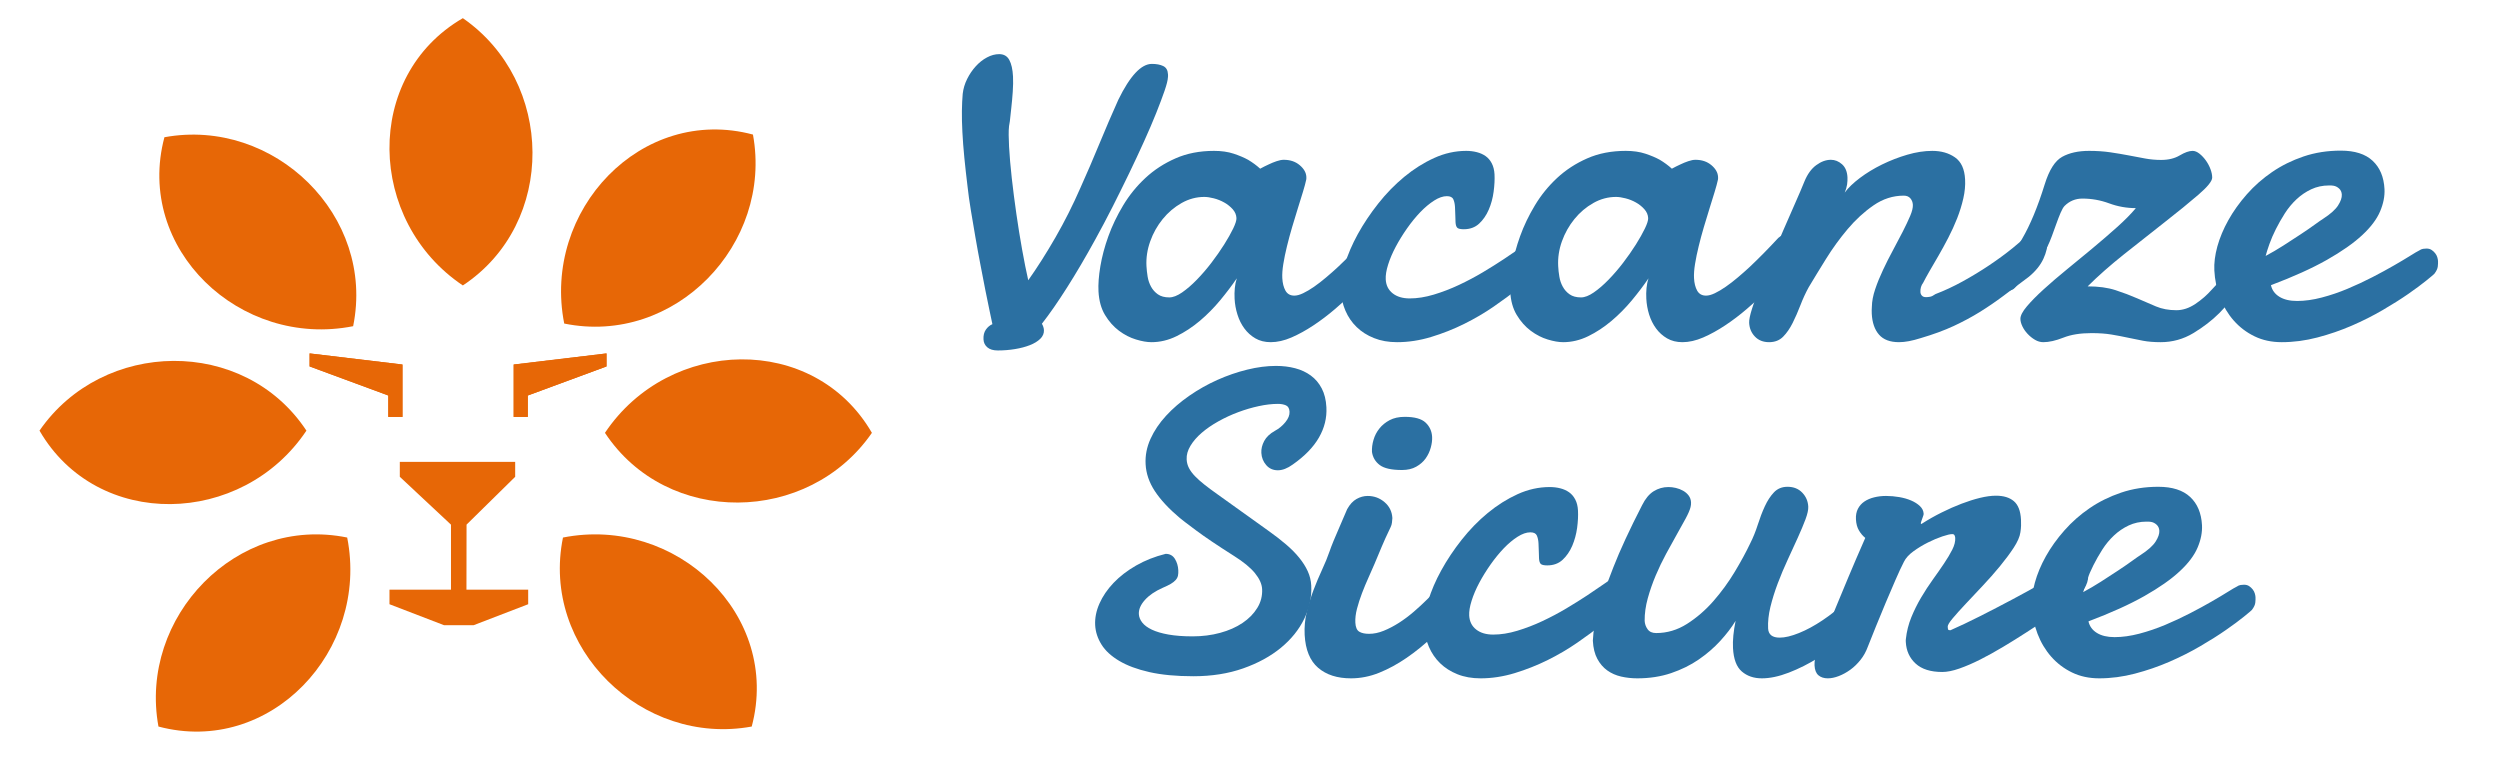 <svg xmlns="http://www.w3.org/2000/svg" xmlns:xlink="http://www.w3.org/1999/xlink" xmlns:serif="http://www.serif.com/" width="100%" height="100%" viewBox="0 0 1169 354" xml:space="preserve" style="fill-rule:evenodd;clip-rule:evenodd;stroke-linejoin:round;stroke-miterlimit:2;">    <g transform="matrix(4.167,0,0,4.167,0,-211.201)">        <path d="M51.939,52.723C62.224,59.837 62.492,75.729 51.939,82.716C41.178,75.501 40.742,59.217 51.939,52.723" style="fill:rgb(231,103,6);"></path>    </g>    <g transform="matrix(4.167,0,0,4.167,0,-135.348)">        <path d="M18.45,47.881C30.744,45.629 42.159,56.675 39.628,69.085C26.927,71.605 15.117,60.397 18.45,47.881" style="fill:rgb(231,103,6);"></path>    </g>    <g transform="matrix(4.167,0,0,4.167,0,52.246)">        <path d="M4.433,35.786C11.537,25.488 27.407,25.217 34.385,35.786C27.182,46.561 10.921,46.994 4.433,35.786" style="fill:rgb(231,103,6);"></path>    </g>    <g transform="matrix(4.167,0,0,4.167,0,241.276)">        <path d="M17.781,23.627C15.531,11.313 26.56,-0.114 38.96,2.418C41.472,15.134 30.278,26.958 17.781,23.627" style="fill:rgb(231,103,6);"></path>    </g>    <g transform="matrix(4.167,0,0,4.167,0,236.863)">        <path d="M84.355,24.686C72.061,26.938 60.648,15.888 63.174,3.478C75.878,0.965 87.685,12.167 84.355,24.686" style="fill:rgb(231,103,6);"></path>    </g>    <g transform="matrix(4.167,0,0,4.167,0,48.944)">        <path d="M97.841,36.826C90.738,47.12 74.863,47.39 67.885,36.826C75.092,26.051 91.355,25.614 97.841,36.826" style="fill:rgb(231,103,6);"></path>    </g>    <g transform="matrix(4.167,0,0,4.167,0,7.056)">        <path d="M34.741,37.964L34.741,39.426L43.574,42.688L43.574,45.092L45.163,45.092L45.163,39.212L34.741,37.964Z" style="fill:rgb(231,103,6);fill-rule:nonzero;"></path>    </g>    <g transform="matrix(4.167,0,0,4.167,0,155.183)">        <path d="M53.142,32.918L59.27,30.562L59.27,28.93L52.343,28.93L52.354,21.629L57.811,16.263L57.811,14.588L44.865,14.588L44.865,16.263L50.607,21.633L50.607,28.93L43.705,28.93L43.705,30.562L49.833,32.918L53.142,32.918Z" style="fill:rgb(231,103,6);fill-rule:nonzero;"></path>    </g>    <g transform="matrix(4.167,0,0,4.167,0,7.06)">        <path d="M68.06,37.964L68.06,39.425L59.226,42.688L59.226,45.091L57.642,45.091L57.642,39.21L68.06,37.964Z" style="fill:rgb(231,103,6);fill-rule:nonzero;"></path>    </g>    <g transform="matrix(4.167,0,0,4.167,0,-142.297)">        <path d="M84.493,49.248C86.746,61.556 75.71,72.987 63.314,70.456C60.804,57.737 71.996,45.914 84.493,49.248" style="fill:rgb(231,103,6);"></path>    </g>    <g transform="matrix(4.167,0,0,4.167,0,7.056)">        <path d="M34.741,37.964L34.741,39.426L43.574,42.688L43.574,45.092L45.163,45.092L45.163,39.212L34.741,37.964Z" style="fill:rgb(231,103,6);fill-rule:nonzero;"></path>    </g>    <g transform="matrix(4.167,0,0,4.167,0,7.06)">        <path d="M68.06,37.964L68.06,39.425L59.226,42.688L59.226,45.091L57.642,45.091L57.642,39.21L68.06,37.964Z" style="fill:rgb(231,103,6);fill-rule:nonzero;"></path>    </g>    <g transform="matrix(4.167,0,0,4.167,0,-163.975)">        <path d="M131.06,48.02C131.046,48.338 130.92,48.846 130.68,49.543C130.44,50.241 130.127,51.072 129.745,52.032C129.361,52.992 128.908,54.051 128.384,55.209C127.86,56.367 127.301,57.565 126.704,58.804C126.106,60.04 125.485,61.295 124.843,62.565C124.199,63.832 123.553,65.055 122.905,66.229C121.823,68.197 120.771,69.99 119.743,71.608C118.717,73.227 117.776,74.583 116.917,75.678C117.054,75.916 117.132,76.156 117.145,76.394C117.163,76.757 117.025,77.083 116.735,77.37C116.439,77.655 116.053,77.892 115.565,78.083C115.078,78.274 114.521,78.42 113.897,78.523C113.273,78.626 112.627,78.678 111.966,78.678C111.462,78.678 111.071,78.564 110.8,78.332C110.527,78.103 110.383,77.805 110.363,77.439C110.34,76.995 110.427,76.631 110.627,76.344C110.824,76.059 111.069,75.853 111.362,75.727C111.297,75.393 111.193,74.893 111.046,74.226C110.902,73.56 110.744,72.79 110.573,71.917C110.4,71.044 110.218,70.102 110.025,69.085C109.827,68.069 109.641,67.046 109.463,66.016C109.281,64.984 109.11,63.971 108.95,62.98C108.786,61.988 108.662,61.088 108.573,60.278C108.433,59.136 108.313,58.057 108.213,57.043C108.113,56.026 108.04,55.066 107.994,54.161C107.949,53.304 107.931,52.514 107.94,51.794C107.951,51.072 107.98,50.432 108.031,49.878C108.096,49.306 108.258,48.754 108.524,48.222C108.786,47.692 109.11,47.214 109.49,46.795C109.87,46.375 110.289,46.041 110.751,45.796C111.211,45.549 111.67,45.426 112.125,45.426C112.645,45.426 113.025,45.644 113.26,46.081C113.495,46.517 113.633,47.131 113.675,47.926C113.7,48.433 113.691,49.009 113.646,49.651C113.602,50.293 113.546,50.901 113.482,51.471C113.418,52.075 113.367,52.566 113.322,52.947L113.231,53.495C113.198,53.78 113.184,54.119 113.189,54.507C113.193,54.895 113.209,55.335 113.233,55.829C113.289,56.843 113.389,58.009 113.535,59.327C113.682,60.644 113.857,61.988 114.053,63.361C114.25,64.734 114.466,66.07 114.699,67.371C114.934,68.672 115.16,69.815 115.385,70.8C116.399,69.37 117.418,67.764 118.446,65.98C119.472,64.194 120.409,62.333 121.253,60.397C121.974,58.795 122.68,57.152 123.373,55.472C124.066,53.789 124.774,52.146 125.493,50.544C126.803,47.863 128.06,46.521 129.257,46.521C129.761,46.521 130.185,46.599 130.522,46.759C130.862,46.918 131.044,47.228 131.066,47.688C131.075,47.829 131.073,47.941 131.06,48.02Z" style="fill:rgb(43,112,162);fill-rule:nonzero;"></path>    </g>    <g transform="matrix(4.167,0,0,4.167,0,-122.613)">        <path d="M135.138,51.523C134.248,51.523 133.402,51.751 132.592,52.207C131.786,52.665 131.077,53.264 130.473,54.007C129.87,54.749 129.401,55.582 129.073,56.504C128.742,57.426 128.602,58.355 128.651,59.286C128.671,59.668 128.715,60.063 128.782,60.471C128.85,60.882 128.979,61.256 129.168,61.6C129.354,61.941 129.612,62.228 129.934,62.455C130.26,62.684 130.687,62.798 131.215,62.798C131.63,62.798 132.108,62.612 132.647,62.242C133.184,61.871 133.737,61.396 134.301,60.814C134.867,60.233 135.416,59.596 135.946,58.903C136.477,58.207 136.952,57.527 137.372,56.861C137.791,56.194 138.129,55.595 138.386,55.061C138.64,54.529 138.762,54.139 138.748,53.892C138.731,53.531 138.591,53.201 138.331,52.907C138.069,52.613 137.751,52.36 137.383,52.151C137.012,51.942 136.619,51.785 136.211,51.68C135.798,51.574 135.44,51.523 135.138,51.523ZM155.174,58.887C154.852,59.21 154.421,59.659 153.884,60.229C153.346,60.801 152.731,61.418 152.039,62.084C151.344,62.751 150.604,63.422 149.818,64.097C149.028,64.773 148.22,65.385 147.387,65.937C146.557,66.489 145.733,66.943 144.921,67.295C144.106,67.647 143.333,67.822 142.594,67.822C141.932,67.822 141.357,67.678 140.869,67.393C140.382,67.109 139.972,66.738 139.636,66.281C139.299,65.825 139.041,65.304 138.862,64.726C138.677,64.144 138.571,63.55 138.54,62.942C138.52,62.542 138.526,62.147 138.564,61.757C138.6,61.367 138.675,61.001 138.788,60.657C138.244,61.456 137.62,62.28 136.919,63.126C136.217,63.974 135.451,64.744 134.63,65.439C133.804,66.132 132.936,66.705 132.023,67.151C131.111,67.598 130.174,67.822 129.208,67.822C128.717,67.822 128.14,67.723 127.478,67.521C126.812,67.322 126.177,66.994 125.567,66.539C124.958,66.081 124.434,65.491 123.999,64.768C123.564,64.046 123.322,63.159 123.267,62.114C123.227,61.333 123.295,60.399 123.475,59.315C123.657,58.232 123.955,57.103 124.377,55.932C124.799,54.763 125.354,53.607 126.04,52.465C126.728,51.323 127.558,50.3 128.533,49.395C129.505,48.491 130.629,47.76 131.906,47.199C133.182,46.635 134.623,46.355 136.231,46.355C137.061,46.355 137.796,46.46 138.431,46.669C139.066,46.88 139.605,47.107 140.054,47.356C140.562,47.659 141.013,47.993 141.41,48.354C141.723,48.184 142.045,48.02 142.378,47.87C142.656,47.735 142.947,47.616 143.253,47.513C143.56,47.407 143.826,47.356 144.052,47.356C144.77,47.356 145.367,47.555 145.842,47.955C146.317,48.354 146.568,48.792 146.592,49.267C146.599,49.4 146.595,49.505 146.579,49.582C146.504,49.943 146.379,50.401 146.211,50.953C146.042,51.502 145.851,52.117 145.64,52.793C145.431,53.468 145.216,54.173 144.998,54.904C144.781,55.638 144.588,56.356 144.417,57.06C144.243,57.765 144.108,58.425 144.008,59.044C143.908,59.663 143.87,60.191 143.893,60.628C143.924,61.2 144.041,61.671 144.25,62.042C144.459,62.412 144.79,62.598 145.243,62.598C145.527,62.598 145.858,62.509 146.235,62.327C146.615,62.147 147.023,61.903 147.461,61.6C147.898,61.295 148.349,60.947 148.81,60.556C149.272,60.168 149.719,59.773 150.151,59.371C151.162,58.42 152.23,57.336 153.357,56.118C153.648,55.871 153.933,55.748 154.219,55.748C154.594,55.748 154.923,55.932 155.198,56.304C155.471,56.674 155.62,57.09 155.642,57.545C155.671,58.079 155.516,58.526 155.174,58.887Z" style="fill:rgb(43,112,162);fill-rule:nonzero;"></path>    </g>    <g transform="matrix(4.167,0,0,4.167,0,-122.613)">        <path d="M167.707,48.982C167.736,49.573 167.705,50.224 167.607,50.937C167.514,51.651 167.332,52.321 167.061,52.95C166.792,53.578 166.43,54.101 165.98,54.52C165.531,54.938 164.954,55.149 164.254,55.149C163.875,55.149 163.633,55.09 163.522,54.976C163.413,54.861 163.351,54.662 163.333,54.377C163.324,54.206 163.317,53.953 163.309,53.621C163.302,53.288 163.289,52.97 163.273,52.665C163.255,52.321 163.193,52.032 163.087,51.794C162.98,51.556 162.736,51.437 162.361,51.437C161.925,51.437 161.446,51.603 160.924,51.936C160.402,52.27 159.887,52.703 159.374,53.235C158.864,53.769 158.371,54.372 157.896,55.048C157.423,55.723 156.999,56.407 156.628,57.103C156.257,57.799 155.971,58.47 155.769,59.116C155.564,59.762 155.476,60.314 155.5,60.772C155.533,61.438 155.795,61.961 156.277,62.34C156.759,62.722 157.398,62.912 158.193,62.912C159.044,62.912 159.943,62.769 160.893,62.484C161.843,62.199 162.782,61.838 163.715,61.4C164.647,60.963 165.544,60.487 166.406,59.973C167.267,59.459 168.051,58.968 168.753,58.501C169.459,58.036 170.047,57.637 170.522,57.303C170.995,56.971 171.306,56.767 171.452,56.69C171.748,56.538 172.025,56.461 172.292,56.461C172.518,56.461 172.716,56.513 172.882,56.618C173.047,56.722 173.182,56.847 173.284,56.989C173.386,57.132 173.46,57.285 173.506,57.446C173.553,57.608 173.577,57.745 173.584,57.859C173.593,58.032 173.584,58.236 173.559,58.474C173.533,58.712 173.406,58.983 173.178,59.286C173.087,59.401 172.796,59.69 172.301,60.157C171.805,60.624 171.162,61.171 170.371,61.8C169.583,62.428 168.67,63.099 167.64,63.812C166.608,64.526 165.498,65.176 164.31,65.767C163.122,66.357 161.885,66.846 160.6,67.236C159.317,67.627 158.042,67.822 156.774,67.822C155.811,67.822 154.947,67.67 154.186,67.364C153.422,67.061 152.771,66.646 152.234,66.124C151.695,65.601 151.275,64.986 150.975,64.283C150.673,63.579 150.502,62.836 150.462,62.055C150.418,61.2 150.564,60.215 150.904,59.103C151.242,57.987 151.732,56.852 152.369,55.689C153.011,54.529 153.773,53.387 154.661,52.265C155.547,51.141 156.521,50.143 157.58,49.267C158.642,48.392 159.758,47.688 160.931,47.156C162.103,46.622 163.304,46.355 164.534,46.355C164.949,46.355 165.345,46.404 165.718,46.499C166.093,46.593 166.421,46.741 166.706,46.941C166.99,47.14 167.223,47.412 167.4,47.755C167.578,48.096 167.68,48.507 167.707,48.982Z" style="fill:rgb(43,112,162);fill-rule:nonzero;"></path>    </g>    <g transform="matrix(4.167,0,0,4.167,0,-122.613)">        <path d="M181.339,51.523C180.449,51.523 179.598,51.751 178.793,52.207C177.982,52.665 177.278,53.264 176.674,54.007C176.071,54.749 175.602,55.582 175.271,56.504C174.943,57.426 174.803,58.355 174.852,59.286C174.869,59.668 174.914,60.063 174.983,60.471C175.051,60.882 175.178,61.256 175.369,61.6C175.555,61.941 175.811,62.228 176.135,62.455C176.459,62.684 176.885,62.798 177.414,62.798C177.831,62.798 178.309,62.612 178.846,62.242C179.385,61.871 179.936,61.396 180.502,60.814C181.068,60.233 181.617,59.596 182.147,58.903C182.678,58.207 183.153,57.527 183.573,56.861C183.99,56.194 184.328,55.595 184.585,55.061C184.84,54.529 184.96,54.139 184.949,53.892C184.929,53.531 184.789,53.201 184.527,52.907C184.268,52.613 183.952,52.36 183.584,52.151C183.213,51.942 182.82,51.785 182.409,51.68C181.999,51.574 181.639,51.523 181.339,51.523ZM201.375,58.887C201.053,59.21 200.622,59.659 200.082,60.229C199.545,60.801 198.93,61.418 198.237,62.084C197.542,62.751 196.803,63.422 196.017,64.097C195.229,64.773 194.421,65.385 193.588,65.937C192.758,66.489 191.934,66.943 191.122,67.295C190.307,67.647 189.532,67.822 188.792,67.822C188.133,67.822 187.558,67.678 187.07,67.393C186.581,67.109 186.17,66.738 185.835,66.281C185.5,65.825 185.242,65.304 185.058,64.726C184.878,64.144 184.772,63.55 184.741,62.942C184.718,62.542 184.727,62.147 184.763,61.757C184.8,61.367 184.874,61.001 184.989,60.657C184.445,61.456 183.821,62.28 183.12,63.126C182.416,63.974 181.652,64.744 180.828,65.439C180.005,66.132 179.137,66.705 178.224,67.151C177.309,67.598 176.37,67.822 175.409,67.822C174.916,67.822 174.339,67.723 173.675,67.521C173.013,67.322 172.376,66.994 171.768,66.539C171.157,66.081 170.635,65.491 170.2,64.768C169.765,64.046 169.521,63.159 169.468,62.114C169.428,61.333 169.496,60.399 169.676,59.315C169.854,58.232 170.156,57.103 170.578,55.932C170.999,54.763 171.552,53.607 172.241,52.465C172.927,51.323 173.759,50.3 174.732,49.395C175.706,48.491 176.83,47.76 178.106,47.199C179.381,46.635 180.824,46.355 182.431,46.355C183.262,46.355 183.995,46.46 184.63,46.669C185.265,46.88 185.806,47.107 186.255,47.356C186.761,47.659 187.212,47.993 187.609,48.354C187.924,48.184 188.244,48.02 188.577,47.87C188.852,47.735 189.145,47.616 189.452,47.513C189.758,47.407 190.027,47.356 190.253,47.356C190.971,47.356 191.566,47.555 192.041,47.955C192.516,48.354 192.767,48.792 192.791,49.267C192.798,49.4 192.796,49.505 192.78,49.582C192.702,49.943 192.58,50.401 192.411,50.953C192.243,51.502 192.05,52.117 191.841,52.793C191.628,53.468 191.415,54.173 191.199,54.904C190.982,55.638 190.788,56.356 190.618,57.06C190.444,57.765 190.309,58.425 190.209,59.044C190.109,59.663 190.071,60.191 190.094,60.628C190.122,61.2 190.242,61.671 190.449,62.042C190.66,62.412 190.988,62.598 191.443,62.598C191.728,62.598 192.056,62.509 192.436,62.327C192.816,62.147 193.222,61.903 193.659,61.6C194.099,61.295 194.547,60.947 195.011,60.556C195.473,60.168 195.917,59.773 196.352,59.371C197.36,58.42 198.431,57.336 199.556,56.118C199.847,55.871 200.133,55.748 200.418,55.748C200.795,55.748 201.121,55.932 201.395,56.304C201.672,56.674 201.819,57.09 201.843,57.545C201.872,58.079 201.714,58.526 201.375,58.887Z" style="fill:rgb(43,112,162);fill-rule:nonzero;"></path>    </g>    <g transform="matrix(4.167,0,0,4.167,0,-122.613)">        <path d="M202.487,49.781C202.824,48.962 203.266,48.354 203.812,47.955C204.359,47.555 204.905,47.356 205.453,47.356C205.908,47.356 206.321,47.522 206.699,47.854C207.076,48.188 207.28,48.677 207.314,49.324C207.327,49.573 207.311,49.837 207.272,50.125C207.229,50.41 207.141,50.715 207.007,51.038C207.394,50.504 207.962,49.956 208.708,49.395C209.454,48.834 210.284,48.33 211.195,47.883C212.109,47.437 213.055,47.069 214.032,46.784C215.009,46.499 215.942,46.355 216.832,46.355C217.833,46.355 218.681,46.597 219.378,47.084C220.076,47.569 220.453,48.392 220.513,49.552C220.551,50.237 220.482,50.953 220.313,51.693C220.144,52.436 219.914,53.178 219.623,53.921C219.33,54.662 218.999,55.391 218.628,56.105C218.259,56.818 217.893,57.489 217.529,58.117C217.163,58.746 216.832,59.32 216.525,59.843C216.224,60.368 215.986,60.801 215.815,61.142C215.584,61.447 215.48,61.8 215.5,62.199C215.509,62.351 215.562,62.484 215.664,62.598C215.764,62.713 215.917,62.769 216.126,62.769C216.259,62.769 216.408,62.755 216.577,62.726C216.748,62.697 216.95,62.598 217.185,62.428C218.186,62.046 219.208,61.571 220.244,61.001C221.283,60.428 222.278,59.825 223.226,59.188C224.179,58.55 225.049,57.911 225.837,57.274C226.628,56.636 227.283,56.062 227.804,55.548C227.946,55.413 228.093,55.319 228.244,55.261C228.39,55.205 228.53,55.176 228.661,55.176C228.985,55.176 229.243,55.299 229.434,55.548C229.625,55.795 229.731,56.109 229.751,56.49C229.785,57.078 229.632,57.736 229.303,58.458C228.97,59.183 228.424,59.859 227.664,60.487C226.628,61.265 225.675,61.979 224.809,62.628C223.948,63.274 223.062,63.877 222.156,64.44C221.248,65.001 220.273,65.524 219.23,66.009C218.186,66.494 216.958,66.947 215.542,67.364C215.058,67.517 214.616,67.631 214.214,67.708C213.81,67.784 213.442,67.822 213.1,67.822C212.096,67.822 211.35,67.542 210.857,66.98C210.364,66.42 210.091,65.634 210.04,64.624C210.033,64.492 210.031,64.364 210.033,64.238C210.036,64.115 210.042,63.978 210.053,63.826C210.062,63.236 210.184,62.589 210.422,61.885C210.657,61.18 210.953,60.458 211.303,59.715C211.65,58.972 212.023,58.236 212.42,57.502C212.815,56.771 213.182,56.075 213.517,55.418C213.85,54.763 214.128,54.177 214.347,53.663C214.567,53.149 214.667,52.732 214.652,52.407C214.636,52.122 214.543,51.879 214.372,51.68C214.201,51.48 213.952,51.379 213.633,51.379C212.422,51.379 211.295,51.74 210.244,52.465C209.194,53.188 208.224,54.078 207.334,55.133C206.443,56.19 205.631,57.307 204.9,58.487C204.165,59.668 203.522,60.725 202.964,61.656C202.62,62.284 202.309,62.955 202.036,63.669C201.761,64.382 201.47,65.049 201.161,65.668C200.851,66.285 200.498,66.799 200.091,67.21C199.687,67.618 199.163,67.822 198.522,67.822C197.86,67.822 197.329,67.613 196.93,67.194C196.528,66.777 196.312,66.263 196.281,65.652C196.266,65.329 196.37,64.806 196.599,64.081C196.823,63.359 197.123,62.522 197.487,61.571C197.853,60.619 198.268,59.596 198.73,58.501C199.194,57.408 199.658,56.322 200.122,55.247C200.586,54.173 201.03,53.158 201.452,52.207C201.874,51.256 202.22,50.448 202.487,49.781Z" style="fill:rgb(43,112,162);fill-rule:nonzero;"></path>    </g>    <g transform="matrix(4.167,0,0,4.167,0,-122.726)">        <path d="M261.854,50.293C261.759,50.275 261.674,50.264 261.599,50.264L261.341,50.264C260.624,50.264 259.96,50.408 259.352,50.693C258.744,50.98 258.191,51.355 257.696,51.821C257.198,52.288 256.763,52.815 256.386,53.405C256.013,53.996 255.678,54.581 255.387,55.16C255.096,55.741 254.854,56.298 254.665,56.83C254.476,57.364 254.332,57.81 254.239,58.171C254.883,57.83 255.549,57.44 256.235,57.002C256.919,56.565 257.565,56.145 258.166,55.746C258.773,55.346 259.297,54.985 259.741,54.662C260.189,54.337 260.504,54.119 260.686,54.005C261.51,53.473 262.07,52.972 262.367,52.506C262.665,52.039 262.804,51.635 262.787,51.292C262.771,51.007 262.669,50.778 262.48,50.607C262.292,50.437 262.085,50.331 261.854,50.293ZM262.671,46.355C264.241,46.355 265.433,46.734 266.246,47.495C267.063,48.258 267.505,49.312 267.576,50.666C267.616,51.465 267.454,52.301 267.081,53.177C266.71,54.052 266.039,54.942 265.065,55.847C264.09,56.749 262.773,57.673 261.11,58.616C259.45,59.556 257.356,60.503 254.834,61.454C254.958,62.006 255.273,62.439 255.782,62.753C256.29,63.067 256.95,63.225 257.765,63.225C258.633,63.225 259.556,63.097 260.538,62.839C261.517,62.583 262.48,62.255 263.435,61.854C264.388,61.454 265.316,61.021 266.217,60.557C267.121,60.09 267.933,59.648 268.659,59.228C269.383,58.811 269.989,58.447 270.473,58.145C270.959,57.839 271.286,57.649 271.45,57.572C271.614,57.458 271.768,57.393 271.91,57.373C272.05,57.355 272.176,57.343 272.289,57.343C272.518,57.343 272.709,57.397 272.864,57.501C273.022,57.606 273.155,57.729 273.266,57.873C273.377,58.014 273.459,58.167 273.504,58.328C273.55,58.49 273.577,58.629 273.582,58.744C273.59,58.914 273.584,59.118 273.557,59.356C273.533,59.594 273.404,59.866 273.175,60.171C273.084,60.265 272.78,60.523 272.263,60.94C271.745,61.36 271.077,61.854 270.258,62.426C269.436,62.996 268.479,63.602 267.387,64.239C266.295,64.876 265.136,65.462 263.906,65.994C262.676,66.528 261.388,66.97 260.047,67.322C258.704,67.674 257.372,67.849 256.048,67.849C254.914,67.849 253.895,67.632 252.993,67.192C252.09,66.754 251.313,66.164 250.66,65.423C250.007,64.681 249.494,63.824 249.123,62.854C248.75,61.883 248.537,60.864 248.482,59.8C248.44,58.981 248.553,58.082 248.821,57.101C249.095,56.123 249.505,55.138 250.06,54.148C250.613,53.159 251.304,52.191 252.134,51.249C252.964,50.309 253.91,49.476 254.969,48.752C256.028,48.029 257.203,47.448 258.493,47.01C259.783,46.573 261.177,46.355 262.671,46.355Z" style="fill:rgb(43,112,162);fill-rule:nonzero;"></path>    </g>    <g transform="matrix(4.167,0,0,4.167,0,134.165)">        <path d="M130.805,29.953C131.262,29.953 131.604,30.139 131.838,30.512C132.071,30.885 132.197,31.31 132.222,31.786C132.235,32.024 132.222,32.23 132.184,32.404C132.146,32.579 132.06,32.742 131.926,32.892C131.793,33.043 131.609,33.186 131.382,33.321C131.151,33.456 130.852,33.602 130.481,33.761C129.619,34.142 128.947,34.598 128.474,35.13C127.996,35.661 127.77,36.189 127.797,36.713C127.814,37.046 127.943,37.363 128.179,37.665C128.414,37.966 128.776,38.232 129.26,38.462C129.746,38.692 130.365,38.875 131.12,39.009C131.877,39.144 132.783,39.212 133.838,39.212C134.926,39.212 135.954,39.081 136.917,38.819C137.881,38.557 138.716,38.188 139.426,37.712C140.135,37.236 140.687,36.673 141.087,36.022C141.487,35.372 141.667,34.665 141.629,33.904C141.598,33.333 141.329,32.738 140.825,32.119C140.319,31.5 139.537,30.857 138.478,30.191C136.602,29.001 135.177,28.041 134.202,27.311C133.225,26.581 132.621,26.121 132.393,25.93C131.154,24.883 130.219,23.875 129.586,22.907C128.951,21.939 128.607,20.932 128.554,19.884C128.503,18.916 128.687,17.973 129.104,17.052C129.52,16.132 130.104,15.267 130.85,14.458C131.593,13.648 132.466,12.899 133.463,12.208C134.46,11.518 135.508,10.927 136.609,10.435C137.71,9.943 138.827,9.558 139.957,9.281C141.085,9.003 142.162,8.864 143.185,8.864C143.958,8.864 144.675,8.951 145.337,9.126C146.003,9.3 146.589,9.574 147.097,9.947C147.606,10.32 148.01,10.8 148.318,11.387C148.625,11.974 148.8,12.68 148.842,13.506C148.904,14.696 148.625,15.83 148.001,16.909C147.379,17.988 146.4,18.996 145.061,19.932C144.468,20.361 143.913,20.575 143.394,20.575C142.857,20.575 142.421,20.38 142.086,19.991C141.751,19.603 141.569,19.147 141.542,18.623C141.518,18.179 141.627,17.734 141.862,17.29C142.099,16.846 142.499,16.465 143.067,16.147C143.512,15.909 143.902,15.588 144.233,15.184C144.568,14.779 144.726,14.386 144.706,14.005C144.686,13.641 144.553,13.402 144.304,13.291C144.051,13.18 143.754,13.125 143.407,13.125C142.746,13.125 142.026,13.208 141.256,13.375C140.485,13.541 139.715,13.767 138.951,14.053C138.183,14.338 137.446,14.68 136.733,15.077C136.02,15.473 135.397,15.902 134.861,16.362C134.324,16.822 133.9,17.31 133.589,17.826C133.276,18.341 133.134,18.853 133.161,19.361C133.179,19.71 133.265,20.035 133.425,20.337C133.583,20.638 133.807,20.94 134.098,21.241C134.389,21.543 134.742,21.856 135.152,22.181C135.565,22.507 136.038,22.86 136.578,23.241L142.326,27.358C143.063,27.882 143.727,28.394 144.311,28.894C144.897,29.394 145.392,29.893 145.794,30.393C146.2,30.893 146.518,31.397 146.749,31.905C146.982,32.412 147.113,32.952 147.142,33.523C147.208,34.792 146.944,36.034 146.353,37.248C145.763,38.462 144.89,39.545 143.734,40.497C142.575,41.449 141.167,42.219 139.502,42.806C137.839,43.393 135.972,43.687 133.907,43.687C131.984,43.687 130.341,43.532 128.976,43.222C127.612,42.913 126.482,42.493 125.588,41.961C124.695,41.429 124.029,40.818 123.603,40.128C123.172,39.438 122.934,38.712 122.894,37.95C122.854,37.157 123.012,36.352 123.374,35.534C123.734,34.717 124.26,33.944 124.955,33.214C125.65,32.484 126.496,31.833 127.49,31.262C128.487,30.691 129.591,30.254 130.805,29.953Z" style="fill:rgb(43,112,162);fill-rule:nonzero;"></path>    </g>    <g transform="matrix(4.167,0,0,4.167,0,158.967)">        <path d="M153.956,12.566C153.933,12.128 153.991,11.676 154.129,11.21C154.264,10.743 154.482,10.32 154.786,9.94C155.086,9.559 155.472,9.245 155.94,8.997C156.411,8.75 156.975,8.627 157.637,8.627C158.733,8.627 159.513,8.84 159.968,9.269C160.425,9.697 160.672,10.235 160.705,10.881C160.723,11.243 160.674,11.643 160.554,12.08C160.434,12.518 160.243,12.922 159.979,13.294C159.715,13.665 159.362,13.974 158.92,14.221C158.48,14.469 157.95,14.593 157.326,14.593C156.151,14.593 155.321,14.407 154.828,14.036C154.335,13.665 154.044,13.175 153.956,12.566ZM151.171,18.989C151.467,18.456 151.813,18.075 152.219,17.847C152.623,17.618 153.043,17.504 153.476,17.504C154.195,17.504 154.828,17.737 155.372,18.203C155.916,18.67 156.205,19.265 156.245,19.988C156.233,20.159 156.218,20.33 156.198,20.501C156.18,20.673 156.127,20.844 156.043,21.015C155.803,21.51 155.607,21.929 155.454,22.271C155.303,22.614 155.166,22.933 155.037,23.228C154.91,23.522 154.788,23.813 154.673,24.098C154.553,24.384 154.411,24.726 154.242,25.126C154.04,25.602 153.811,26.12 153.558,26.682C153.303,27.243 153.065,27.819 152.839,28.409C152.614,28.999 152.428,29.579 152.277,30.15C152.128,30.721 152.066,31.244 152.091,31.72C152.117,32.234 152.261,32.572 152.526,32.733C152.79,32.895 153.158,32.976 153.631,32.976C154.16,32.976 154.708,32.862 155.272,32.634C155.836,32.405 156.402,32.11 156.971,31.749C157.537,31.387 158.092,30.973 158.636,30.507C159.178,30.04 159.688,29.57 160.166,29.094C160.641,28.618 161.078,28.161 161.482,27.723C161.884,27.286 162.217,26.896 162.486,26.553C162.845,26.192 163.212,26.011 163.591,26.011C163.931,26.011 164.217,26.163 164.453,26.468C164.684,26.772 164.812,27.162 164.837,27.638C164.861,28.076 164.777,28.542 164.586,29.037C164.393,29.531 164.064,29.998 163.594,30.435C162.681,31.425 161.749,32.372 160.794,33.276C159.837,34.18 158.853,34.979 157.839,35.673C156.829,36.368 155.803,36.925 154.766,37.343C153.729,37.762 152.67,37.971 151.593,37.971C150.061,37.971 148.836,37.577 147.914,36.787C146.997,35.997 146.493,34.765 146.402,33.09C146.358,32.215 146.438,31.358 146.64,30.521C146.842,29.684 147.093,28.87 147.39,28.08C147.69,27.291 148.01,26.529 148.349,25.797C148.691,25.064 148.976,24.365 149.206,23.699C149.286,23.451 149.433,23.071 149.642,22.557C149.853,22.043 150.075,21.52 150.312,20.987C150.581,20.359 150.869,19.693 151.171,18.989Z" style="fill:rgb(43,112,162);fill-rule:nonzero;"></path>    </g>    <g transform="matrix(4.167,0,0,4.167,0,191.794)">        <path d="M177.073,11.253C177.104,11.843 177.073,12.494 176.977,13.208C176.879,13.922 176.697,14.592 176.429,15.221C176.158,15.849 175.798,16.372 175.348,16.791C174.897,17.209 174.322,17.419 173.62,17.419C173.245,17.419 172.999,17.361 172.89,17.248C172.781,17.133 172.719,16.933 172.703,16.648C172.694,16.477 172.685,16.224 172.679,15.891C172.67,15.559 172.659,15.24 172.643,14.935C172.626,14.592 172.561,14.302 172.455,14.065C172.348,13.827 172.106,13.708 171.726,13.708C171.291,13.708 170.814,13.874 170.292,14.207C169.77,14.54 169.253,14.973 168.742,15.506C168.234,16.039 167.741,16.643 167.264,17.319C166.789,17.994 166.364,18.68 165.994,19.374C165.625,20.069 165.339,20.739 165.137,21.386C164.932,22.034 164.844,22.585 164.866,23.042C164.901,23.708 165.161,24.232 165.645,24.612C166.127,24.993 166.766,25.183 167.559,25.183C168.411,25.183 169.313,25.041 170.259,24.755C171.209,24.47 172.15,24.108 173.081,23.67C174.013,23.233 174.912,22.757 175.772,22.243C176.635,21.729 177.417,21.239 178.123,20.773C178.824,20.307 179.415,19.907 179.888,19.574C180.363,19.241 180.672,19.036 180.82,18.96C181.116,18.808 181.395,18.732 181.66,18.732C181.888,18.732 182.084,18.784 182.248,18.889C182.417,18.994 182.55,19.117 182.652,19.26C182.752,19.402 182.828,19.555 182.872,19.717C182.921,19.879 182.947,20.016 182.952,20.13C182.961,20.302 182.954,20.506 182.927,20.744C182.901,20.982 182.774,21.253 182.546,21.558C182.457,21.672 182.164,21.962 181.666,22.428C181.171,22.895 180.53,23.442 179.741,24.07C178.949,24.698 178.041,25.369 177.008,26.082C175.978,26.796 174.868,27.448 173.68,28.038C172.488,28.628 171.253,29.118 169.97,29.508C168.685,29.898 167.408,30.093 166.142,30.093C165.179,30.093 164.313,29.941 163.551,29.636C162.79,29.332 162.137,28.918 161.6,28.395C161.063,27.871 160.645,27.257 160.343,26.553C160.039,25.849 159.87,25.107 159.83,24.327C159.786,23.47 159.932,22.485 160.272,21.372C160.612,20.259 161.098,19.122 161.74,17.961C162.379,16.8 163.141,15.658 164.029,14.535C164.915,13.413 165.887,12.414 166.948,11.538C168.01,10.663 169.126,9.959 170.299,9.426C171.471,8.893 172.672,8.627 173.902,8.627C174.317,8.627 174.71,8.674 175.086,8.769C175.461,8.864 175.787,9.012 176.074,9.212C176.358,9.412 176.589,9.683 176.768,10.025C176.948,10.368 177.048,10.777 177.073,11.253Z" style="fill:rgb(43,112,162);fill-rule:nonzero;"></path>    </g>    <g transform="matrix(4.167,0,0,4.167,0,191.676)">        <path d="M210.163,22.585C209.379,23.537 208.458,24.465 207.399,25.368C206.342,26.272 205.245,27.077 204.108,27.78C202.972,28.485 201.848,29.051 200.736,29.479C199.626,29.907 198.616,30.121 197.708,30.121C196.799,30.121 196.051,29.864 195.456,29.351C194.861,28.837 194.533,27.962 194.468,26.724C194.424,25.849 194.522,24.831 194.761,23.67C194.308,24.412 193.733,25.164 193.036,25.925C192.339,26.686 191.533,27.381 190.623,28.009C189.708,28.637 188.676,29.146 187.523,29.536C186.373,29.926 185.108,30.121 183.727,30.121C183.103,30.121 182.499,30.055 181.915,29.922C181.331,29.788 180.814,29.56 180.363,29.236C179.91,28.913 179.537,28.48 179.246,27.938C178.951,27.395 178.784,26.715 178.742,25.897C178.74,25.878 178.762,25.587 178.809,25.026C178.855,24.465 179.051,23.58 179.395,22.371C179.739,21.163 180.285,19.597 181.036,17.676C181.786,15.753 182.865,13.422 184.273,10.682C184.635,9.959 185.063,9.44 185.567,9.126C186.071,8.812 186.626,8.655 187.23,8.655C187.497,8.655 187.77,8.688 188.058,8.755C188.345,8.821 188.616,8.926 188.869,9.069C189.122,9.212 189.331,9.392 189.495,9.611C189.657,9.83 189.744,10.082 189.759,10.368C189.768,10.558 189.75,10.739 189.704,10.91C189.626,11.233 189.442,11.657 189.16,12.18C188.873,12.704 188.542,13.303 188.161,13.979C187.779,14.654 187.379,15.382 186.955,16.162C186.533,16.943 186.145,17.752 185.792,18.589C185.439,19.426 185.143,20.278 184.903,21.144C184.666,22.01 184.546,22.852 184.555,23.67C184.573,24.013 184.681,24.327 184.886,24.612C185.088,24.897 185.41,25.04 185.845,25.04C187.073,25.04 188.227,24.698 189.306,24.013C190.385,23.327 191.373,22.476 192.266,21.458C193.156,20.439 193.958,19.345 194.661,18.175C195.365,17.005 195.947,15.934 196.406,14.964C196.733,14.316 197.013,13.622 197.25,12.88C197.486,12.138 197.748,11.452 198.036,10.825C198.325,10.197 198.664,9.673 199.06,9.254C199.455,8.836 199.963,8.626 200.587,8.626C201.269,8.626 201.817,8.845 202.239,9.283C202.659,9.721 202.883,10.244 202.914,10.853C202.932,11.195 202.83,11.666 202.608,12.266C202.381,12.866 202.097,13.551 201.748,14.321C201.4,15.092 201.025,15.915 200.616,16.791C200.208,17.666 199.835,18.556 199.493,19.46C199.151,20.363 198.878,21.248 198.664,22.114C198.456,22.98 198.371,23.784 198.409,24.526C198.445,25.212 198.88,25.554 199.71,25.554C200.296,25.554 201.016,25.383 201.866,25.04C202.721,24.698 203.607,24.217 204.528,23.599C205.452,22.98 206.369,22.252 207.279,21.415C208.192,20.577 208.989,19.674 209.677,18.703L210.163,22.585Z" style="fill:rgb(43,112,162);fill-rule:nonzero;"></path>    </g>    <g transform="matrix(4.167,0,0,4.167,0,195.838)">        <path d="M215.665,11.767C216.378,11.31 217.117,10.891 217.883,10.511C218.647,10.13 219.39,9.802 220.114,9.526C220.836,9.25 221.528,9.031 222.192,8.869C222.856,8.708 223.451,8.627 223.98,8.627C224.83,8.627 225.5,8.831 225.984,9.24C226.466,9.65 226.735,10.339 226.786,11.31C226.797,11.519 226.799,11.743 226.793,11.981C226.786,12.219 226.762,12.471 226.719,12.737C226.651,13.232 226.395,13.812 225.96,14.479C225.52,15.144 225.003,15.839 224.408,16.562C223.813,17.286 223.169,18.013 222.479,18.746C221.79,19.479 221.153,20.154 220.572,20.773C219.99,21.391 219.508,21.929 219.124,22.386C218.74,22.842 218.553,23.156 218.562,23.328C218.571,23.48 218.587,23.585 218.609,23.642C218.629,23.699 218.715,23.727 218.869,23.727C219.866,23.29 220.976,22.761 222.203,22.143C223.429,21.524 224.648,20.892 225.86,20.245C227.077,19.598 228.225,18.965 229.308,18.346C230.392,17.728 231.309,17.19 232.061,16.734C232.226,16.638 232.394,16.557 232.572,16.491C232.747,16.424 232.912,16.391 233.065,16.391C233.402,16.391 233.693,16.505 233.931,16.734C234.171,16.962 234.299,17.267 234.319,17.647C234.344,18.085 234.184,18.584 233.844,19.146C233.504,19.707 232.916,20.292 232.079,20.901C231.44,21.32 230.72,21.791 229.925,22.314C229.131,22.837 228.298,23.38 227.43,23.941C226.562,24.503 225.683,25.05 224.792,25.583C223.904,26.116 223.043,26.591 222.217,27.01C221.386,27.429 220.605,27.766 219.87,28.023C219.137,28.28 218.498,28.409 217.949,28.409C216.644,28.409 215.649,28.095 214.963,27.467C214.279,26.839 213.911,26.03 213.86,25.041C213.851,24.888 213.855,24.774 213.869,24.698C213.96,23.861 214.162,23.052 214.479,22.271C214.799,21.491 215.167,20.749 215.585,20.045C216,19.341 216.44,18.67 216.897,18.032C217.357,17.395 217.774,16.796 218.151,16.234C218.529,15.673 218.835,15.154 219.077,14.678C219.317,14.203 219.428,13.765 219.406,13.365C219.401,13.27 219.377,13.175 219.333,13.08C219.29,12.985 219.204,12.937 219.073,12.937C218.844,12.937 218.476,13.023 217.965,13.194C217.454,13.365 216.913,13.594 216.342,13.879C215.771,14.164 215.23,14.493 214.719,14.864C214.208,15.235 213.851,15.63 213.647,16.049C213.371,16.581 213.058,17.257 212.703,18.075C212.35,18.894 211.981,19.75 211.602,20.644C211.222,21.539 210.86,22.424 210.507,23.299C210.156,24.174 209.854,24.926 209.606,25.554C209.406,26.106 209.135,26.601 208.787,27.039C208.44,27.476 208.061,27.847 207.641,28.152C207.221,28.456 206.788,28.694 206.346,28.865C205.9,29.037 205.487,29.122 205.11,29.122C204.675,29.122 204.324,29.008 204.055,28.78C203.791,28.552 203.644,28.18 203.618,27.667C203.607,27.457 203.627,27.196 203.676,26.882C203.724,26.568 203.844,26.22 204.031,25.84C204.339,25.193 204.646,24.489 204.957,23.727C205.267,22.966 205.623,22.096 206.027,21.115C206.429,20.135 206.897,19.013 207.426,17.747C207.954,16.481 208.584,15.021 209.311,13.365C209.031,13.137 208.795,12.856 208.6,12.523C208.402,12.19 208.291,11.776 208.265,11.282C208.24,10.825 208.316,10.43 208.487,10.097C208.66,9.764 208.9,9.492 209.211,9.283C209.519,9.074 209.886,8.917 210.307,8.812C210.727,8.708 211.171,8.655 211.644,8.655C212.137,8.655 212.63,8.698 213.127,8.784C213.622,8.869 214.068,8.998 214.464,9.169C214.861,9.34 215.19,9.55 215.447,9.797C215.707,10.044 215.845,10.33 215.862,10.653C215.865,10.71 215.849,10.787 215.816,10.882C215.785,10.977 215.747,11.082 215.705,11.196C215.665,11.31 215.627,11.414 215.596,11.51C215.56,11.605 215.545,11.681 215.547,11.738C215.549,11.776 215.56,11.795 215.58,11.795L215.609,11.795L215.665,11.767Z" style="fill:rgb(43,112,162);fill-rule:nonzero;"></path>    </g>    <g transform="matrix(4.167,0,0,4.167,0,191.676)">        <path d="M241.377,12.566C241.282,12.547 241.198,12.537 241.12,12.537L240.865,12.537C240.147,12.537 239.481,12.68 238.873,12.965C238.265,13.251 237.712,13.627 237.217,14.093C236.719,14.559 236.286,15.087 235.909,15.677C235.534,16.267 235.201,16.852 234.91,17.433C234.617,18.013 234.377,18.57 234.188,19.103C233.997,19.636 233.855,20.083 233.762,20.445C234.406,20.102 235.07,19.712 235.758,19.274C236.442,18.836 237.088,18.418 237.69,18.018C238.294,17.618 238.817,17.257 239.264,16.933C239.712,16.61 240.025,16.391 240.21,16.277C241.031,15.744 241.591,15.244 241.89,14.778C242.186,14.312 242.328,13.907 242.31,13.565C242.294,13.279 242.19,13.051 242.004,12.88C241.815,12.708 241.606,12.604 241.377,12.566ZM242.192,8.626C243.762,8.626 244.954,9.007 245.769,9.768C246.584,10.53 247.026,11.586 247.097,12.937C247.137,13.736 246.975,14.573 246.602,15.449C246.233,16.324 245.563,17.214 244.588,18.118C243.613,19.022 242.297,19.945 240.634,20.887C238.971,21.829 236.879,22.776 234.357,23.727C234.479,24.279 234.797,24.712 235.305,25.026C235.813,25.34 236.473,25.497 237.286,25.497C238.156,25.497 239.082,25.368 240.059,25.112C241.038,24.855 242.004,24.526 242.958,24.127C243.911,23.727 244.837,23.294 245.74,22.828C246.644,22.362 247.456,21.919 248.18,21.501C248.906,21.082 249.512,20.72 249.996,20.416C250.483,20.111 250.807,19.921 250.971,19.845C251.138,19.731 251.291,19.664 251.431,19.645C251.573,19.626 251.699,19.616 251.813,19.616C252.039,19.616 252.232,19.669 252.388,19.773C252.543,19.878 252.678,20.002 252.789,20.145C252.9,20.288 252.98,20.439 253.025,20.601C253.071,20.763 253.098,20.901 253.102,21.015C253.111,21.187 253.105,21.391 253.078,21.629C253.054,21.867 252.927,22.138 252.698,22.443C252.605,22.538 252.303,22.795 251.786,23.213C251.269,23.632 250.6,24.127 249.779,24.698C248.96,25.269 248.003,25.873 246.91,26.51C245.818,27.148 244.659,27.733 243.429,28.266C242.197,28.799 240.911,29.241 239.57,29.593C238.227,29.945 236.895,30.121 235.569,30.121C234.435,30.121 233.416,29.903 232.516,29.465C231.613,29.027 230.836,28.437 230.181,27.695C229.528,26.953 229.015,26.097 228.644,25.126C228.274,24.155 228.058,23.137 228.003,22.071C227.961,21.253 228.074,20.354 228.345,19.374C228.615,18.394 229.026,17.409 229.581,16.419C230.134,15.43 230.825,14.464 231.657,13.522C232.488,12.58 233.431,11.747 234.49,11.024C235.549,10.301 236.724,9.721 238.016,9.283C239.306,8.845 240.7,8.626 242.192,8.626Z" style="fill:rgb(43,112,162);fill-rule:nonzero;"></path>    </g>    <g transform="matrix(4.167,0,0,4.167,0,-122.613)">        <path d="M229.756,57.088C228.364,59.872 227.362,60.024 226.506,61.237C226.434,61.344 226.301,61.505 226.104,61.719C225.908,61.933 225.649,62.04 225.328,62.04C225.042,62.04 224.784,61.924 224.552,61.693C224.32,61.46 224.204,61.202 224.204,60.916C224.204,60.666 224.284,60.426 224.445,60.194C224.605,59.961 224.721,59.774 224.793,59.631C225.292,58.918 225.997,57.784 226.907,56.232C227.817,54.679 228.665,52.636 229.45,50.102C229.95,48.496 230.601,47.47 231.404,47.024C232.207,46.578 233.215,46.355 234.429,46.355C235.285,46.355 236.079,46.408 236.811,46.516C237.543,46.623 238.23,46.739 238.872,46.863C239.515,46.988 240.13,47.104 240.719,47.211C241.308,47.319 241.906,47.372 242.512,47.372C243.333,47.372 244.029,47.203 244.6,46.863C245.171,46.525 245.653,46.355 246.046,46.355C246.295,46.355 246.554,46.462 246.822,46.676C247.09,46.89 247.33,47.149 247.545,47.452C247.759,47.756 247.928,48.077 248.053,48.416C248.178,48.755 248.241,49.067 248.241,49.353C248.241,49.745 247.723,50.388 246.688,51.28C245.653,52.172 244.404,53.19 242.941,54.332C241.477,55.474 239.952,56.678 238.364,57.945C236.775,59.212 235.41,60.417 234.268,61.559C235.482,61.559 236.526,61.701 237.4,61.987C238.274,62.272 239.077,62.576 239.809,62.897C240.541,63.218 241.245,63.521 241.924,63.807C242.602,64.093 243.369,64.235 244.225,64.235C244.939,64.235 245.644,64.003 246.34,63.539C247.036,63.075 247.652,62.54 248.187,61.933C248.829,61.291 249.418,60.524 249.954,59.631C249.989,59.524 250.079,59.399 250.221,59.257C250.293,59.185 250.4,59.105 250.543,59.016C250.685,58.926 250.846,58.882 251.024,58.882C251.31,58.882 251.569,58.989 251.801,59.203C252.033,59.417 252.149,59.667 252.149,59.953C252.149,60.095 252.122,60.229 252.068,60.354C252.015,60.479 251.952,60.613 251.881,60.756C251.809,60.898 251.738,61.059 251.667,61.237C250.882,62.486 250.007,63.593 249.044,64.557C248.223,65.377 247.25,66.127 246.126,66.805C245.002,67.483 243.779,67.822 242.459,67.822C241.709,67.822 241.049,67.769 240.478,67.661C239.907,67.554 239.336,67.438 238.765,67.314C238.194,67.189 237.587,67.073 236.945,66.966C236.302,66.858 235.553,66.805 234.696,66.805C233.447,66.805 232.394,66.974 231.538,67.314C230.681,67.653 229.932,67.822 229.29,67.822C228.968,67.822 228.656,67.733 228.353,67.554C228.049,67.376 227.773,67.153 227.523,66.885C227.273,66.618 227.077,66.332 226.934,66.029C226.791,65.725 226.72,65.449 226.72,65.199C226.72,64.842 226.961,64.378 227.443,63.807C227.924,63.236 228.558,62.594 229.343,61.88C230.128,61.166 231.003,60.417 231.966,59.631C232.771,58.976 233.576,58.314 234.381,57.645C234.539,57.514 234.698,57.381 234.857,57.249C235.821,56.446 236.731,55.661 237.587,54.894C238.444,54.126 239.14,53.421 239.675,52.779C238.64,52.779 237.641,52.601 236.677,52.244C235.714,51.887 234.714,51.708 233.679,51.708C232.894,51.708 232.225,51.985 231.672,52.538C231.119,53.091 230.398,55.839 229.756,57.088Z" style="fill:rgb(43,112,162);fill-rule:nonzero;"></path>    </g></svg>